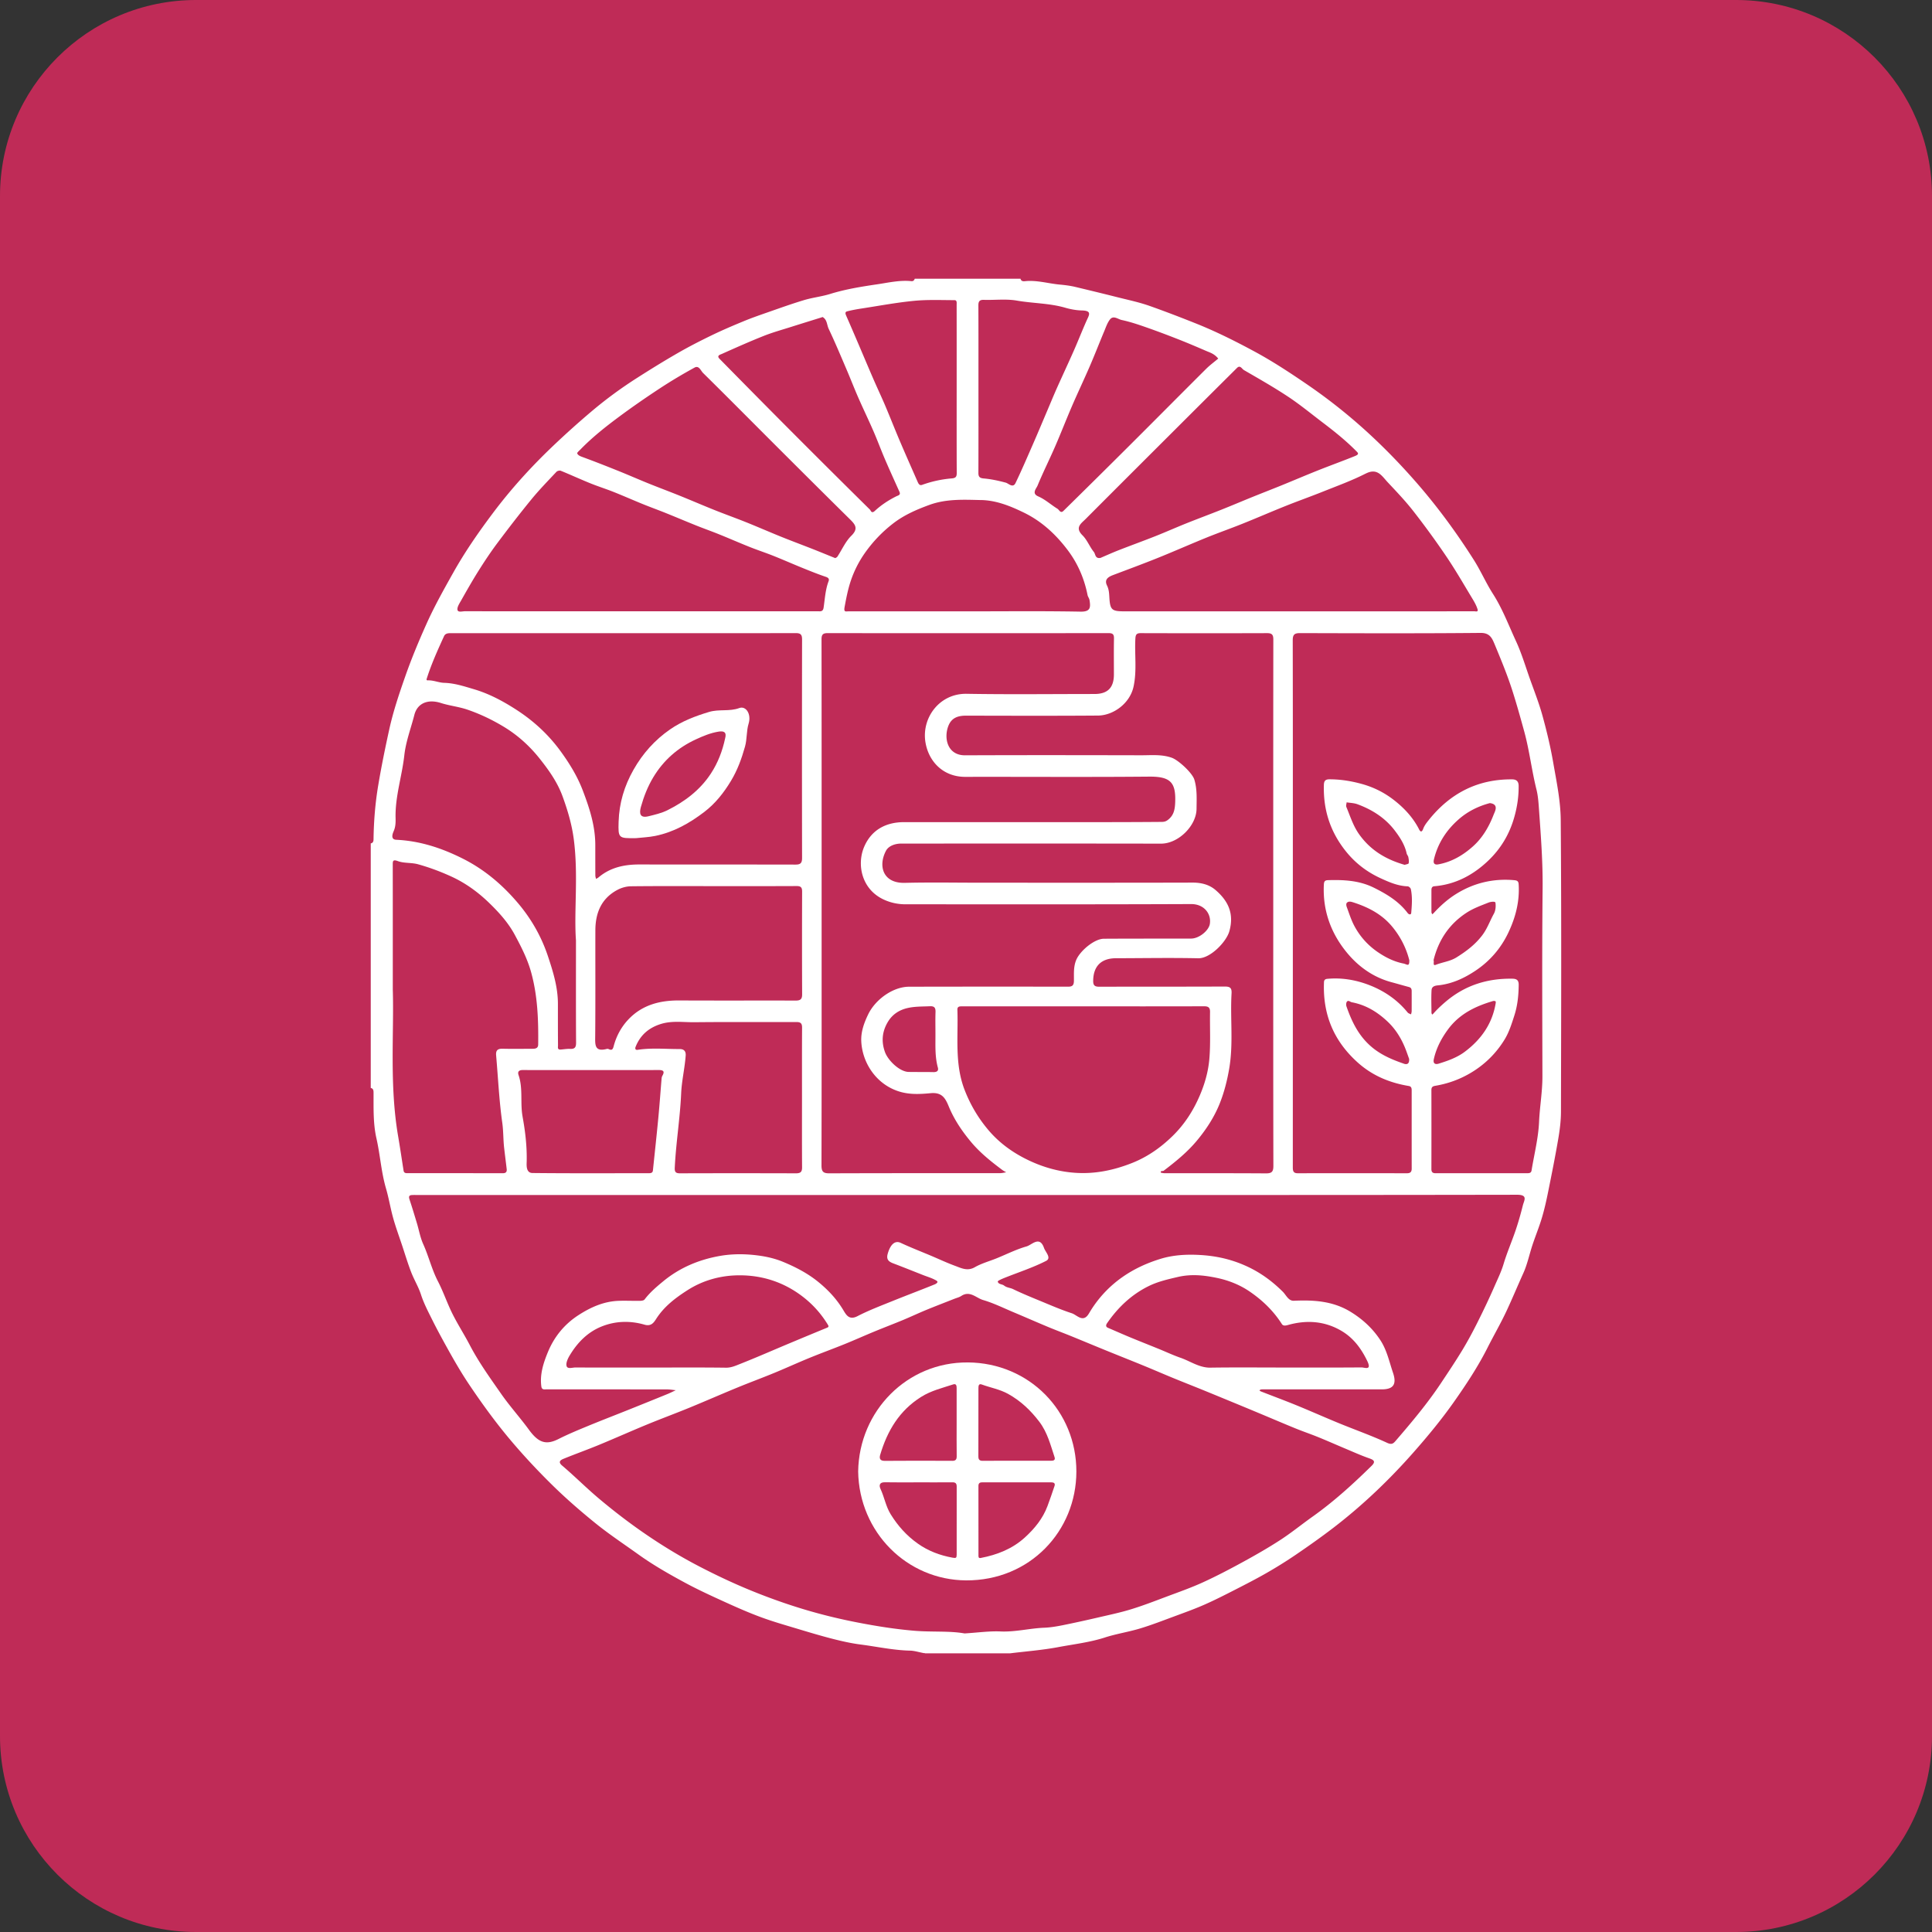 <?xml version="1.0" encoding="UTF-8"?>
<svg data-bbox="0 0 1080 1080" viewBox="0 0 1080 1080" xmlns="http://www.w3.org/2000/svg" data-type="color">
    <rect x="0" y="0" width="1080" height="1080" fill="#333333" stroke="none"/>
    <g>
        <path fill="#bf2b57" d="M1080 109.57v860.86c0 60.514-49.056 109.57-109.57 109.57H109.57C49.056 1080 0 1030.944 0 970.43V109.57C0 49.056 49.056 0 109.57 0h860.86C1030.944 0 1080 49.056 1080 109.57z" data-color="1"/>
        <path d="M617.68 915.35c6.41-2.05 13.14-3.07 19.58-5.01 6.46-1.95 12.77-4.41 19.1-6.75 5.61-2.07 11.25-4.09 16.72-6.49 5.8-2.54 11.46-5.43 17.1-8.31 6.05-3.09 12.1-6.19 17.99-9.57a252.39 252.39 0 0 0 16.48-10.31c7.1-4.85 14.13-9.81 20.95-15.05 16.16-12.43 30.88-26.48 44.35-41.74 8.07-9.14 15.89-18.6 22.9-28.57 6.78-9.65 13.33-19.54 18.68-30.15 3.45-6.85 7.31-13.47 10.58-20.46 3.28-7.02 6.25-14.18 9.44-21.23 2.27-5.01 3.37-10.54 5.12-15.8 1.69-5.09 3.74-10.06 5.27-15.19 1.42-4.75 2.5-9.62 3.48-14.48 1.99-9.85 3.97-19.72 5.66-29.63.85-5 1.5-10.1 1.51-15.16.11-54.33.3-108.66-.13-162.99-.08-10.8-2.37-21.63-4.23-32.34-1.53-8.81-3.63-17.55-6.01-26.17-1.92-6.96-4.6-13.72-7.02-20.54-2.5-7.05-4.64-14.28-7.77-21.04-4.1-8.86-7.52-18.05-12.84-26.36-3.9-6.09-6.8-12.83-10.67-18.94-9.62-15.17-20.19-29.61-32.04-43.21-9.29-10.66-19.13-20.75-29.57-30.13a306.058 306.058 0 0 0-31.68-24.87c-9.59-6.55-19.29-12.94-29.46-18.42-10.6-5.72-21.4-11.13-32.67-15.63-8.57-3.42-17.18-6.73-25.86-9.8-5.93-2.09-12.15-3.38-18.27-4.93-7.71-1.95-15.45-3.81-23.18-5.67-2.89-.69-5.93-1.07-8.79-1.33-6.51-.6-12.91-2.61-19.54-1.88-1.08.12-2.07-.1-2.39-1.39h-59.13c-.27.92-.92 1.46-1.84 1.36-6.43-.67-12.71.8-18.95 1.73-8.87 1.31-17.77 2.72-26.42 5.4-4.76 1.48-9.81 2.01-14.59 3.44-6.93 2.08-13.75 4.54-20.58 6.92-4.47 1.56-8.95 3.12-13.32 4.93-5.94 2.45-11.86 4.97-17.64 7.77-6.41 3.1-12.77 6.35-18.94 9.9-7.75 4.45-15.36 9.16-22.9 13.97-8.96 5.71-17.53 12-25.63 18.86a492.631 492.631 0 0 0-21.78 19.58c-12.06 11.51-23.25 23.86-33.25 37.2-8.01 10.67-15.62 21.64-22.17 33.33-5.24 9.34-10.47 18.65-14.87 28.45-4.33 9.65-8.39 19.38-11.89 29.37-3.42 9.76-6.72 19.51-8.95 29.63-2.28 10.38-4.41 20.75-6.17 31.25-1.7 10.11-2.5 20.11-2.64 30.27-.02 1.09-.26 2.06-1.56 2.3v136.7c1.5.33 1.56 1.52 1.57 2.7.03 8.54-.28 17.17 1.62 25.52 2.1 9.26 2.65 18.77 5.34 27.97 1.46 4.98 2.35 10.27 3.69 15.36 1.5 5.68 3.57 11.2 5.42 16.79 1.62 4.9 3.11 9.86 4.97 14.67 1.64 4.24 4.08 8.2 5.47 12.5 1.59 4.92 3.97 9.42 6.23 13.98 2.68 5.4 5.57 10.69 8.49 15.96 3.92 7.07 7.96 14.05 12.47 20.74 7.19 10.67 14.74 21.06 23.08 30.93 7.02 8.31 14.42 16.24 22.11 23.86 7.91 7.85 16.35 15.22 25.01 22.23 7.75 6.28 16.11 11.81 24.23 17.63 8.3 5.95 17.18 10.99 26.15 15.83 7.33 3.95 14.93 7.42 22.51 10.87 6.56 2.98 13.17 5.89 19.93 8.37 6.63 2.44 13.45 4.38 20.22 6.42 6.56 1.98 13.14 3.95 19.78 5.65 5.12 1.3 10.3 2.48 15.53 3.15 9.23 1.19 18.34 3.22 27.75 3.42 2.39.05 5.09.94 7.71 1.39h.43c.05 0 .1.07.16.1h47.61c8.92-1.1 17.91-1.78 26.72-3.43 8.76-1.65 17.65-2.66 26.23-5.41Zm217.56-555.84c3.62 8.74 7.28 17.5 10.16 26.49 2.41 7.53 4.54 15.19 6.64 22.84 2.94 10.72 4.17 21.74 6.85 32.49.99 3.95 1.2 8.2 1.49 12.22 1.03 14.35 2.1 28.7 1.95 43.15-.37 35-.17 70.01-.11 105.02.02 8.55-1.5 16.96-1.88 25.49-.41 9.08-2.72 18.06-4.19 27.09-.22 1.36-1.2 1.53-2.27 1.53-17.15 0-34.3 0-51.45.01-1.62 0-2.27-.7-2.27-2.33.03-14.72.03-29.44 0-44.16 0-1.61.63-2.12 2.22-2.39 8.31-1.4 15.96-4.46 22.94-9.24 6.43-4.41 11.68-9.98 15.71-16.55 2.52-4.1 3.98-8.77 5.48-13.43 1.83-5.68 2.38-11.31 2.45-17.14.03-2.59-1.03-3.46-3.55-3.5-13.99-.22-26.45 3.68-37.26 12.85-2.48 2.11-4.8 4.27-6.93 6.7-.18.2-.44.34-.66.51-.13-.34-.36-.67-.36-1.01-.02-4.22-.2-8.46.05-12.67.16-2.64 2.99-2.56 4.59-2.77 7.33-.95 13.78-3.99 19.78-7.96 8.09-5.35 14.32-12.52 18.5-21.29 4.09-8.58 6.44-17.59 5.81-27.23-.11-1.7-.96-2.07-2.45-2.2-11.74-1.06-22.67 1.55-32.59 7.76-4.62 2.89-8.75 6.58-12.47 10.64-.23.25-.53.44-.8.66-.15-.39-.43-.77-.43-1.16-.03-4.16-.02-8.32-.01-12.48 0-1.09.42-1.94 1.59-2.03 11.83-.97 21.73-6.28 30.11-14.25 7.01-6.67 11.89-14.73 14.6-24.32 1.66-5.86 2.51-11.58 2.45-17.56-.02-2.46-1.18-3.6-3.64-3.62-19.26-.16-34.6 7.76-46.53 22.64-1.21 1.51-2.49 3.12-3.14 4.89-1.2 3.3-2.29.51-2.62-.12-3.43-6.48-8.35-11.67-14.08-16.07-5.28-4.06-11.14-6.97-17.65-8.77-5.98-1.65-11.94-2.61-18.12-2.6-2.21 0-3.02.85-3.09 3.07-.41 13.51 3.27 25.54 11.65 36.37 5.47 7.06 12.05 12.18 20.06 15.87 4.88 2.25 9.7 4.33 15.17 4.52.61.02 1.59.92 1.73 1.55.93 4.41.6 8.89.21 13.33-.1 1.17-1.32.94-2.01.03-4.93-6.53-11.65-10.57-18.86-14.15-8.16-4.05-16.75-4.47-25.55-4.22-1.86.05-2.31.67-2.41 2.46-.72 14.03 3.67 26.55 12.25 37.29 6.57 8.24 15.03 14.46 25.53 17.29 3.28.88 6.53 1.84 9.81 2.71 1.27.34 1.5 1.23 1.5 2.33 0 3.71.02 7.42-.01 11.14 0 .61-.22 1.21-.33 1.82-.65-.34-1.49-.53-1.91-1.06-5.85-7.21-13.34-12.25-21.87-15.48-7.36-2.79-15.14-4.08-23.12-3.33-1.14.11-1.73.67-1.78 1.83-.75 17.88 5.34 32.76 18.75 44.84 8.28 7.46 17.91 11.43 28.67 13.23 1.42.24 1.6 1.27 1.6 2.44 0 14.59-.01 29.18.01 43.78 0 1.79-.78 2.55-2.54 2.55-20.41-.01-40.83-.02-61.24 0-2.51 0-2.68-1.49-2.68-3.42.02-49.22.02-98.43.02-147.65 0-48.96.03-97.92-.06-146.88 0-3.18 1.01-4 4.07-3.99 33.66.09 67.32.21 100.98-.11 4.8-.05 6.24 2.62 7.53 5.71ZM801.49 592.2c1.33-6.14 4.16-11.58 7.91-16.7 6.35-8.66 15.28-12.99 25.18-15.9.45-.13 1.11-.09 1.44.17.22.17.11.88.03 1.32-1.96 11.41-8.22 20.12-17.29 26.9-4.33 3.23-9.47 5.04-14.6 6.62-1.72.53-3.16 0-2.67-2.42Zm-.13-55.44c2.75-11.17 8.66-20.13 18.41-26.51 3.85-2.52 8.11-4.02 12.31-5.7 1.31-.52 3.76-.76 3.88.05.3 1.99.09 4.44-.87 6.17-2.23 4.01-3.68 8.37-6.56 12.13-3.97 5.2-8.91 8.9-14.34 12.29-3.59 2.24-7.73 2.63-11.52 4.13-1.97.78-.85-1.57-1.3-2.55Zm.22-56.35c2.15-8.96 6.91-16.32 13.81-22.38 5.08-4.46 10.94-7.35 17.45-9.09 5.27.65 2.77 4.75 2.15 6.37-2.57 6.69-6.18 12.98-11.6 17.82-5.55 4.96-11.9 8.71-19.4 10.06-2.35.42-2.88-.86-2.41-2.79Zm-14.13 2.17c-.11.45-1.48.6-2.23.87-10.46-2.99-19.07-8.12-25.43-17.04-3.38-4.74-4.99-10.12-7.17-15.31-.3-.72.08-1.72.15-2.59 2.02.34 4.15.36 6.04 1.06 8.23 3.03 15.5 7.64 20.86 14.68 2.92 3.83 5.6 7.95 6.66 12.83.16.71.79 1.32.93 2.03.22 1.14.45 2.39.19 3.47Zm-2.96 56.03c-5.31-1.07-9.92-3.4-14.29-6.38-5.65-3.86-10.11-8.88-13.26-14.91-1.71-3.29-2.83-6.89-4.13-10.39-.24-.65-.36-1.69 0-2.14.87-1.12 2.34-.77 3.4-.44 8.34 2.64 15.99 6.51 21.75 13.32 4.82 5.7 8.12 12.22 9.85 19.1.1 3.95-1.34 2.23-3.31 1.83Zm.16 55.96c-6.25-2.16-12.27-4.68-17.53-9.01-7.45-6.13-11.41-14.25-14.45-23.01-.27-.79-.19-2.1.3-2.66.81-.94 1.79.21 2.71.39 7.92 1.48 14.44 5.51 20.16 10.96 3.96 3.78 6.91 8.33 9.1 13.34 1.15 2.62 2.03 5.36 2.77 7.33.22 3.4-1.77 3.13-3.08 2.67Zm-21.2-329.83c6.55-3.35 9.03 1.39 12.27 4.83 4.95 5.27 9.96 10.53 14.4 16.22 6.45 8.27 12.64 16.77 18.51 25.46 5.16 7.64 9.75 15.65 14.53 23.55 1.12 1.85 2.21 3.8 2.82 5.85.49 1.64-1.24 1.05-1.97 1.05-19.07.05-38.13.04-57.2.04H628.6c-7.22 0-8.07-.8-8.48-8.1-.12-2.16-.26-4.23-1.28-6.3-1.64-3.31.55-4.81 3.35-5.87 8.28-3.13 16.59-6.2 24.81-9.5 9.13-3.67 18.14-7.66 27.26-11.37 6.73-2.73 13.59-5.14 20.33-7.84 8.04-3.22 15.98-6.68 24.03-9.9 6.94-2.78 14-5.27 20.93-8.05 8.03-3.22 16.23-6.17 23.91-10.1ZM459.29 504.77c0-49.15.02-98.3-.05-147.46 0-2.65.87-3.39 3.43-3.39 52.35.06 104.69.05 157.04 0 2.22 0 3.05.62 3.01 2.93-.13 6.72-.04 13.44-.04 20.16 0 7.44-3.49 10.94-10.89 10.94-23.81 0-47.62.3-71.42-.11-15.28-.27-25.31 13.55-23.03 27.15 1.81 10.79 9.94 19.31 22.27 19.28 34.24-.07 68.48.18 102.71-.13 12.13-.11 15.08 3.33 14.61 14.53-.17 4.11-.88 7.39-4.36 9.87-1.07.76-2.1.9-3.2.91-9.66.08-19.32.12-28.99.13-38.33.01-76.66 0-115 0-10.2 0-18.19 4.36-22.23 13.61-4.34 9.93-1.6 23.87 10.78 29.63 3.94 1.84 8.03 2.69 12.36 2.69 53.18 0 106.36.1 159.54-.13 7.37-.03 11.4 5.55 10.47 11.15-.61 3.69-5.99 8.13-10.45 8.14-16.25.03-32.51 0-48.76.09-5.4.03-13.32 6.82-15.43 11.76-1.68 3.96-1.27 7.85-1.33 11.8-.04 2.38-.78 3.24-3.24 3.24-29.63-.05-59.26-.04-88.89.02-9.09.02-18.88 7.19-22.87 15.44-2.37 4.9-4.13 9.87-3.87 15.13.59 12.1 8.43 24.11 21.32 28.05 5.86 1.79 11.73 1.43 17.43.9 6.29-.59 8.2 2.65 10.15 7.4 2.98 7.25 7.32 13.7 12.38 19.77 5.1 6.12 11.19 10.97 17.47 15.68.7.53 1.5.92 2.25 1.38-1.15.16-2.3.47-3.45.47-31.8.03-63.61-.03-95.41.1-3.5.01-4.38-1.03-4.38-4.46.11-48.9.07-97.79.07-146.69Zm63.63 72.88c.04 6.4-.38 12.83 1.35 19.13.52 1.88-.62 2.58-2.5 2.54-4.6-.1-9.21-.02-13.81-.1-5.04-.08-11.55-6.38-13.26-11.12-2.26-6.26-1.44-11.94 1.84-17.2 2.35-3.76 5.96-6.25 10.59-7.35 4.24-1 8.45-.85 12.69-1.05 2.53-.12 3.22.89 3.14 3.25-.14 3.96-.04 7.93-.04 11.89Zm29.67 54.15c-5.69-6.7-10.11-14.13-13.36-22.51-5.7-14.71-3.51-29.84-4.04-44.85-.07-2.02 1.48-1.88 2.85-1.88h67.55c22.52 0 45.03.03 67.55-.04 2.39 0 3.32.76 3.28 3.21-.16 8.83.37 17.7-.41 26.47-.61 6.8-2.46 13.45-5.22 19.94-3.7 8.72-8.69 16.45-15.36 22.94-6.53 6.36-13.93 11.61-22.62 15.05-10.11 4-20.46 6.17-31.27 5.51-9.24-.56-18.07-3-26.47-6.99-8.64-4.1-16.31-9.58-22.48-16.84Zm97.98 22.59c6.63-5.04 13.06-10.25 18.45-16.71 5.36-6.41 9.88-13.4 12.9-21.04 2.41-6.09 4.06-12.56 5.2-19.18 2.43-14.06.51-28.14 1.33-42.17.18-3.12-.92-3.82-3.89-3.81-23.36.11-46.71.03-70.07.11-2.47 0-3.41-.71-3.39-3.26.05-8.17 4.45-12.65 12.69-12.67 15.36-.03 30.72-.31 46.07.02 6.68.14 15.67-9.15 17.35-15.09 2.8-9.92-.68-17.02-7.72-23.07-3.54-3.04-7.96-4.15-12.82-4.14-39.23.11-78.45.06-117.68.06-14.4 0-28.8-.27-43.19.08-12.33.3-14.98-9.5-10.54-17.91 1.46-2.76 5.06-4.05 8.59-4.05 48.38 0 96.75-.05 145.13.04 9.86.02 19.84-10.12 19.9-19.47.04-5.46.4-10.93-1.23-16.32-1.12-3.71-8.88-10.92-12.66-12.24-5.64-1.98-11.33-1.36-17.01-1.37-32.83-.07-65.66-.12-98.48.02-9.8.04-11.99-9.41-9.42-16.27 1.77-4.74 5.43-5.91 10.03-5.9 24.57.05 49.15.14 73.72-.05 8.39-.07 17.78-6.66 19.84-16.2 1.94-8.99.51-17.93 1.02-26.87.13-2.2.68-3.01 2.99-3 23.55.07 47.1.08 70.65 0 2.75-.01 3.47.94 3.47 3.57-.06 49.15-.05 98.3-.04 147.45 0 48.96-.03 97.92.07 146.87 0 3.26-1.02 4.12-4.17 4.1-18.81-.13-37.63-.06-56.44-.08-.83 0-2.34-.24-2.36-.47-.09-1.13 1.15-.54 1.71-.96Zm44.73-447.55c8.34 4.83 16.74 9.6 24.77 14.92 6.67 4.42 12.87 9.54 19.25 14.38 6.72 5.1 13.29 10.36 19.2 16.4.98 1 .91 1.59-1.17 2.43-6.84 2.76-13.77 5.26-20.62 7.99-6.83 2.72-13.58 5.61-20.39 8.38-5.28 2.15-10.6 4.2-15.89 6.34-5.84 2.36-11.63 4.83-17.48 7.16-6.54 2.61-13.15 5.05-19.69 7.67-5.84 2.34-11.59 4.9-17.44 7.22-6.75 2.67-13.58 5.14-20.34 7.78-3.62 1.42-7.17 3.02-10.34 4.37-3.06.52-2.73-2.14-3.67-3.3-2.36-2.92-3.74-6.72-6.36-9.32-4.45-4.41-.74-6.63 1.81-9.2 15.77-15.82 31.58-31.59 47.39-47.37 12.37-12.35 24.75-24.69 37.15-37.01 1.81-1.8 2.77.55 3.82 1.15Zm-78.17-21.32c.99-2.36 1.79-4.91 3.31-6.89 1.94-2.53 4.49-.2 6.59.25 4.49.96 8.89 2.41 13.23 3.93 6.18 2.15 12.3 4.46 18.39 6.85 5.28 2.07 10.51 4.31 15.72 6.56 2.09.9 4.39 1.5 6.63 4.23-2.25 1.9-4.66 3.66-6.76 5.74-14.33 14.27-28.56 28.63-42.89 42.91a7057.023 7057.023 0 0 1-36.9 36.51c-1.61 1.59-2.36-.62-3.34-1.22-3.63-2.22-6.77-5.18-10.75-6.91-3.81-1.66-1.07-4.31-.36-6.04 3.06-7.39 6.65-14.56 9.84-21.9 3.26-7.5 6.21-15.13 9.45-22.64 3.19-7.39 6.65-14.66 9.85-22.05 2.77-6.4 5.29-12.9 7.98-19.34Zm-67.08-17.9c6.14.19 12.41-.62 18.39.42 8.99 1.56 18.2 1.42 27.06 3.99 2.96.86 6.28 1.46 9.27 1.52 5.79.12 4.05 2.54 2.67 5.62-2.49 5.58-4.71 11.29-7.18 16.88-3.07 6.96-6.3 13.84-9.4 20.78-1.85 4.15-3.57 8.35-5.35 12.53-2.63 6.18-5.22 12.38-7.91 18.54-3.24 7.4-6.42 14.84-9.92 22.12-1.44 3.01-3.93.21-5.42-.2-4.1-1.11-8.21-2-12.4-2.36-2.26-.2-2.94-.97-2.93-3.14.06-15.61.03-31.22.03-46.82s.03-31.22-.04-46.82c-.01-2.35.78-3.13 3.13-3.06Zm-1.62 111.9c8.53.19 16.26 3.31 23.84 6.99 9.97 4.83 17.81 12.09 24.44 20.82 5.74 7.55 9.39 16.02 11.24 25.3.19.97.96 1.85 1.1 2.82.58 3.79.8 6.56-4.96 6.46-21.3-.39-42.62-.16-63.93-.16h-65.85c-1.6 0-2.73.59-2.17-2.47.95-5.14 1.94-10.26 3.64-15.15a60.563 60.563 0 0 1 7.56-14.81c4.5-6.43 9.88-12.07 16.09-16.83 6.01-4.61 12.84-7.59 19.99-10.21 9.55-3.5 19.25-2.96 29-2.74Zm-74.89-105.47c2.73-.71 5.53-1.2 8.32-1.63 9.69-1.49 19.36-3.31 29.11-4.25 7.48-.73 15.07-.4 22.61-.38 1.48 0 1.19 1.59 1.19 2.63.02 15.74.01 31.48.01 47.22 0 15.61-.03 31.23.04 46.84.01 2.17-.74 2.79-2.86 2.96-5.65.47-11.16 1.68-16.52 3.61-1.53.55-2.1-.85-2.6-1.99-3.32-7.58-6.69-15.15-9.93-22.77-2.76-6.49-5.33-13.06-8.08-19.55-2.09-4.91-4.38-9.74-6.51-14.64-2.83-6.52-5.58-13.07-8.37-19.6-2.28-5.32-4.55-10.64-6.88-15.93-.45-1.03-.88-2.17.46-2.52Zm-69.9 23.74c7.73-3.45 15.47-6.91 23.34-10.03 5.04-2 10.3-3.44 15.48-5.09 5.58-1.77 11.18-3.49 16.77-5.24.18-.06.35-.13.58-.22 2.61 1.43 2.38 4.41 3.43 6.62 3.53 7.44 6.71 15.05 9.95 22.62 2.25 5.25 4.31 10.59 6.6 15.83 2.75 6.27 5.74 12.44 8.47 18.73 2.24 5.15 4.18 10.43 6.39 15.6 2.64 6.15 5.43 12.25 8.17 18.35.82 1.81-.96 2.06-1.72 2.45-4.41 2.19-8.51 4.89-12.08 8.2-1.87 1.73-2.27-.28-2.7-.71a7800.251 7800.251 0 0 1-44.67-44.45c-13.2-13.25-26.34-26.56-39.45-39.9-1.81-1.84.58-2.36 1.45-2.75Zm-78.91 53.19c6.59-6.72 13.96-12.55 21.49-18.13 7.43-5.51 15.05-10.77 22.78-15.84 6.26-4.11 12.72-7.94 19.29-11.54 2.44-1.34 3.47 1.79 4.73 3.03 14.09 13.89 28 27.96 42.01 41.94 13.28 13.26 26.58 26.51 39.94 39.69 3.04 2.99 5.1 5.27.91 9.38-3.26 3.2-5.19 7.74-7.77 11.65-.3.45-.96.67-1.2.84-4.36-1.76-8.37-3.42-12.41-5.01-5.95-2.34-11.94-4.57-17.87-6.96-6.53-2.64-12.99-5.47-19.52-8.09-5.89-2.36-11.87-4.49-17.76-6.85-6.5-2.6-12.92-5.38-19.4-7.99-5.82-2.35-11.71-4.54-17.53-6.89-5.61-2.27-11.15-4.71-16.77-6.97-6.57-2.64-13.17-5.24-19.82-7.68-1.31-.48-2.68-.95-3.16-2.09-.19-.46 1.28-1.68 2.07-2.48Zm-67.23 85.17c3.19-5.64 6.38-11.3 9.83-16.79 3.32-5.28 6.77-10.51 10.5-15.51 6.26-8.37 12.65-16.66 19.27-24.75 4.37-5.34 9.22-10.3 13.95-15.35.49-.52 1.78-.85 2.42-.59 5.53 2.25 10.95 4.75 16.48 6.99 4.29 1.74 8.73 3.13 13.03 4.84 5.53 2.2 10.98 4.62 16.5 6.86 4.24 1.72 8.55 3.27 12.79 4.98 5.69 2.29 11.33 4.69 17.02 6.97 4.25 1.7 8.57 3.22 12.81 4.94 5.72 2.31 11.37 4.79 17.1 7.07 4.31 1.72 8.73 3.16 13.05 4.88 5.55 2.21 11.02 4.63 16.55 6.87 4.25 1.72 8.5 3.44 12.85 4.9 1.48.5 2 1.21 1.53 2.45-1.8 4.77-2.05 9.82-2.78 14.77-.36 2.42-1.88 2.03-3.34 2.03-33.15.02-66.29.01-99.43.01-32.57 0-65.14.01-97.71-.03-1.46 0-3.81.78-4.17-.71-.34-1.4.89-3.33 1.75-4.85Zm-18.84 42.86c2.57-8.04 6.05-15.7 9.54-23.35.75-1.64 2.3-1.72 3.92-1.72 32.12.03 64.24.02 96.35.02s64.24.03 96.35-.05c2.66 0 3.54.79 3.54 3.5-.07 40.76-.07 81.52 0 122.28 0 2.81-.96 3.63-3.68 3.62-29.05-.07-58.09 0-87.14-.07-8.49-.02-16.37 1.62-23.03 7.28-.39.33-.89.53-1.33.79-.13-.61-.37-1.22-.38-1.83-.03-5.69-.03-11.39-.03-17.08 0-10.68-3.2-20.55-6.96-30.43-3.06-8.05-7.46-15.19-12.44-22.03-6.76-9.29-15.08-16.96-24.78-23.22-7.43-4.8-15.18-8.94-23.61-11.43-5.41-1.6-10.83-3.42-16.68-3.58-3-.08-5.98-1.51-9.15-1.39-.93.04-.74-.56-.5-1.32Zm141.38 207.41c-7.84.04-15.71-.77-23.53.43-1.54.24-1.53-.88-1.21-1.66 2.59-6.47 7.2-10.57 13.94-12.72 6.32-2.02 12.67-.98 18.98-1.04 19-.2 38.01-.04 57.01-.11 2.34 0 3.14.77 3.13 3.11-.08 13.05-.04 26.11-.04 39.17 0 12.99-.05 25.98.04 38.97.02 2.55-.9 3.32-3.37 3.32-21.63-.06-43.26-.07-64.89 0-2.44 0-3.02-.82-2.91-3.14.67-13.9 2.97-27.65 3.58-41.58.31-7.02 2.02-14.03 2.53-21.13.19-2.65-1.25-3.62-3.28-3.61Zm-87.91 37.82c-1.43-7.77.34-15.7-2.25-23.24-.69-2.02.27-2.86 2.44-2.85 12.73.07 25.47.03 38.2.03 12.54 0 25.08.03 37.62-.03 2.62-.01 3.58.68 2.13 3.22-.25.43-.39.96-.43 1.46-.61 7.27-1.12 14.54-1.81 21.8-.94 9.9-2.02 19.78-3.05 29.67-.14 1.36-1.16 1.53-2.25 1.53-21.69 0-43.39.12-65.07-.11-3.75-.04-3.28-4.55-3.24-6.43.2-8.47-.81-16.93-2.3-25.05Zm152.72-64.92c-21.75-.05-43.5.05-65.25-.06-10.81-.05-20.6 2.51-28.25 10.53-4.05 4.24-6.83 9.4-8.32 15.1-.49 1.89-1.11 2.37-2.81 1.55-.27-.13-.66-.18-.94-.11-7.1 1.91-6.6-2.52-6.56-7.35.17-19.64.04-39.28.09-58.92.02-9.79 3.38-17.91 12.44-22.67 2.22-1.17 4.92-1.92 7.42-1.95 15.35-.18 30.71-.09 46.06-.09 15.55 0 31.09.03 46.64-.04 2.26-.01 3.02.78 3.01 3.02-.06 19.19-.07 38.39.01 57.58.01 2.68-1.04 3.41-3.52 3.41ZM220 464.77c1.15-2.49 1.19-4.96 1.13-7.48-.3-11.97 3.59-23.35 4.89-35.11.84-7.63 3.69-15.04 5.61-22.55 1.61-6.32 7.28-9.05 14.83-6.65 4.92 1.57 10.03 2.06 14.97 3.76 7.16 2.47 13.83 5.68 20.26 9.57 7.76 4.7 14.42 10.75 20 17.78 5.12 6.44 9.93 13.21 12.8 21.1 2.85 7.84 5.19 15.66 6.28 24.1 2.6 20.15.02 40.31 1.2 56.42 0 21.73-.05 39.46.06 57.19.02 2.64-.81 3.57-3.39 3.44-1.76-.09-3.55.27-5.32.37-1.84.11-1.38-1.38-1.39-2.31-.06-7.74-.05-15.49-.05-23.23 0-9.31-2.7-18.01-5.61-26.74-3.67-10.98-9.31-20.83-16.71-29.57-8.66-10.22-18.71-18.78-30.87-24.89-11.8-5.92-23.96-9.92-37.22-10.53-3.19-.15-2.05-3.36-1.45-4.67Zm5.6 189.63c-1-6.42-1.95-12.86-3.05-19.27-4.93-28.82-2.22-57.89-2.98-81.98 0-26.44.01-48.01-.02-69.58 0-2.16-.05-3.28 2.9-2.19 3.56 1.3 7.53.71 11.37 1.79 6.37 1.79 12.45 4.06 18.44 6.8 7.91 3.61 14.89 8.69 21.01 14.6 5.54 5.35 10.83 11.15 14.57 18.14 3.6 6.72 7.02 13.38 9.08 20.85 3.66 13.28 4.09 26.75 3.93 40.34-.02 2.01-1.42 2.37-3.03 2.37-5.63.02-11.27.11-16.89-.02-2.78-.07-3.83.95-3.59 3.72 1.1 12.55 1.67 25.18 3.43 37.63.67 4.77.51 9.48 1.06 14.18.45 3.91.95 7.81 1.41 11.71.19 1.6-.46 2.36-2.15 2.35-17.79-.03-35.58-.02-53.37-.02-1.03 0-1.92-.15-2.12-1.43Zm70.06 144.8c-4.98-6.81-10.68-13.09-15.5-20.01-6.16-8.84-12.49-17.6-17.51-27.21-3.1-5.94-6.75-11.59-9.74-17.58-2.95-5.91-5.05-12.25-8.09-18.11-3.47-6.69-5.17-14.02-8.25-20.85-1.66-3.68-2.35-7.8-3.53-11.7-1.33-4.41-2.66-8.83-4.11-13.2-.49-1.49-.42-2.4 1.34-2.5 1.02-.06 2.05-.03 3.07-.03H540.7c102.45 0 204.91.05 307.36-.13 6.24-.01 3.92 3.16 3.24 5.87-1.18 4.71-2.5 9.39-4.05 13.98-2.14 6.32-4.83 12.46-6.74 18.84-1.3 4.35-3.28 8.36-5.07 12.46-2.98 6.81-6.18 13.53-9.51 20.18-2.65 5.29-5.46 10.52-8.52 15.58-3.81 6.27-7.9 12.38-11.97 18.49-7.55 11.35-16.31 21.76-25.19 32.07-1.19 1.38-2.11 2.46-4.8 1.22-8.77-4.06-17.92-7.28-26.87-10.95-7.94-3.26-15.79-6.76-23.74-10.01-6.63-2.71-13.34-5.2-20.01-7.8-.31-.12-.55-.38-.83-.58.3-.18.58-.47.9-.51.69-.09 1.4-.06 2.11-.06h65.46c6.52 0 8.39-2.92 6.22-9.3-2.09-6.16-3.41-12.62-7.05-18.18-4.34-6.62-9.99-11.8-16.76-15.93-9.82-5.98-20.52-6.63-31.59-6.12-3.06.14-4.31-3.18-6.2-5.05-6.03-5.99-12.67-10.84-20.52-14.39-8.37-3.79-16.86-5.67-26-6.16-7.43-.4-14.77.02-21.68 2.13-15.69 4.77-28.89 13.46-38.17 27.37-.71 1.07-1.38 2.17-2.04 3.27-3.25 5.42-6.59.77-9.57-.19-6.11-1.99-12.03-4.59-17.99-7.04-4.98-2.05-9.97-4.1-14.82-6.45-1.63-.79-3.48-.76-5.05-2.01-1.02-.81-3.2-.6-3.49-2.22-.08-.44 2.3-1.46 3.64-2 7.8-3.13 15.86-5.72 23.32-9.51 3.24-1.64-.28-4.91-1.11-7.27-2.45-7.01-6.76-1.7-9.77-.85-5.74 1.63-11.15 4.38-16.72 6.64-4.07 1.65-8.4 2.81-12.17 4.97-4.18 2.39-7.62.5-11.19-.81-4.54-1.67-8.93-3.74-13.38-5.62-5.64-2.38-11.36-4.59-16.9-7.18-3.12-1.46-5.74.77-7.25 6.13-.87 3.09.48 4.35 3.04 5.32 5.57 2.11 11.1 4.33 16.65 6.52 2.56 1.01 5.28 1.76 7.59 3.17 1.48.9-.54 1.88-1.02 2.08-7.81 3.17-15.71 6.13-23.53 9.29-6.6 2.67-13.3 5.2-19.6 8.46-4.69 2.43-6.33-.68-8.01-3.48-3.62-6.02-8.25-10.99-13.67-15.44-6.03-4.96-12.83-8.48-19.92-11.42-3.9-1.62-8.13-2.69-12.32-3.33-7.73-1.17-15.65-1.32-23.3.06-11.54 2.08-22.19 6.53-31.42 14.15-3.79 3.12-7.44 6.23-10.41 10.15-.44.59-1.72.74-2.61.75-3.97.06-7.94-.14-11.9 0-8.35.31-15.67 3.61-22.57 8.09-7.84 5.09-13.52 12.18-16.98 20.63-2.45 5.97-4.57 12.37-3.63 19.16.29 2.08 1.88 1.59 3.12 1.59 22.33.03 44.67.01 67 .04 1.67 0 3.35.3 5.02.46-1.56.72-3.1 1.51-4.7 2.16-7.09 2.89-14.19 5.76-21.3 8.61-7.83 3.14-15.7 6.16-23.49 9.38-5.4 2.23-10.82 4.48-16.03 7.11-6.98 3.53-11.2 2.17-16.57-5.18Zm381.09-34.66c-6.35.09-11.26-3.6-16.83-5.53-4.1-1.42-8.06-3.29-12.09-4.93-5.38-2.19-10.79-4.32-16.16-6.54-4.12-1.71-8.2-3.53-12.31-5.28-1.42-.6-1.11-1.68-.54-2.52 6.12-8.91 13.8-16.19 23.54-20.92 5.05-2.45 10.57-3.71 16.12-5 7.45-1.73 14.57-.96 21.65.51 6.57 1.37 12.89 3.83 18.56 7.73 7.14 4.9 13.21 10.77 17.88 18.1.79 1.24 2.39.81 3.57.48 10.43-2.91 20.56-2.13 29.86 3.4 6.47 3.85 10.86 9.66 14.24 16.64 2.76 5.68-1.31 3.71-3.24 3.72-14.27.12-28.53.06-42.8.06-13.82 0-27.64-.14-41.46.06Zm-214.49-22.31c-7.16 2.94-14.31 5.92-21.46 8.91-9.06 3.8-18.05 7.75-27.19 11.36-2.45.97-4.9 2.09-7.81 2.05-14.2-.18-28.4-.08-42.6-.08-13.82 0-27.64.04-41.45-.04-1.75-.01-4.51 1.04-5.03-.82-.47-1.7.69-4.17 1.75-5.93 4.32-7.19 10.05-13.07 17.96-16.21 7.77-3.09 15.93-3.26 23.89-.96 3.75 1.08 5.2-1.25 6.53-3.31 4.44-6.89 10.66-11.62 17.44-15.96 8.75-5.6 18.54-8.23 28.54-8.33 13.15-.13 25.42 3.79 36.1 12.08 5.58 4.33 10.1 9.42 13.76 15.39.56.91.74 1.38-.42 1.85Zm97.03 169.76c-6.2-.28-12.45.64-20.09 1.11-8.35-1.51-18.24-.68-28-1.49-10.58-.88-21.13-2.56-31.57-4.58-10.1-1.95-20.15-4.38-30.01-7.34-10.1-3.03-20.07-6.59-29.83-10.58-9.68-3.96-19.19-8.44-28.48-13.25-11.87-6.14-23.27-13.17-34.18-20.88-7.57-5.35-14.91-11.06-22.05-17.04-7.18-6.01-13.74-12.65-20.87-18.69-2.44-2.07-.86-3.09.81-3.77 6.53-2.67 13.19-5.04 19.71-7.73 8.99-3.7 17.87-7.68 26.85-11.38 7.83-3.23 15.78-6.16 23.62-9.37 9-3.69 17.9-7.6 26.89-11.3 6.86-2.82 13.82-5.39 20.68-8.21 6.56-2.7 13.02-5.66 19.58-8.35 6.59-2.7 13.29-5.14 19.89-7.81 5.55-2.25 11.01-4.71 16.54-6.99 5.3-2.19 10.67-4.23 15.97-6.43 4.35-1.81 8.61-3.82 12.96-5.62 5.2-2.14 10.47-4.15 15.7-6.22 1.33-.53 2.8-.86 3.97-1.63 4.81-3.16 8.3 1.15 12.2 2.29 5.78 1.69 11.26 4.41 16.85 6.76 6.5 2.73 12.95 5.57 19.45 8.28 4.19 1.75 8.46 3.33 12.67 5.04 6.61 2.69 13.2 5.45 19.81 8.14 6.93 2.82 13.9 5.57 20.82 8.41 5.47 2.24 10.89 4.6 16.36 6.85 5.3 2.18 10.63 4.27 15.94 6.42 5.42 2.21 10.84 4.44 16.25 6.67a3290.7 3290.7 0 0 1 16.3 6.76c6.76 2.82 13.48 5.71 20.26 8.47 4.18 1.7 8.46 3.15 12.64 4.85 5.19 2.11 10.32 4.39 15.49 6.56 4.21 1.77 8.39 3.66 12.7 5.17 2.61.91 4.23 1.72 1.61 4.3-10.38 10.19-21.11 19.97-33.01 28.41-6 4.26-11.72 8.93-17.87 12.94-6.73 4.38-13.73 8.39-20.78 12.25-7.4 4.05-14.88 7.98-22.55 11.49-6.55 3-13.38 5.4-20.14 7.93-6.64 2.49-13.26 5.07-20.04 7.15-6.11 1.88-12.4 3.19-18.64 4.64-6.55 1.52-13.11 2.97-19.7 4.3-3.39.68-6.99 1.27-10.25 1.39-8.2.32-16.18 2.45-24.46 2.08Z" fill="#ffffff" data-color="2"/>
        <path d="M541.02 761.61c-33.91-.26-60.79 27.08-61.3 60.94.52 33.98 27.3 60.72 60.35 60.89 35.57.19 61.58-27.49 61.63-60.81.04-33.72-26.22-60.76-60.68-61.03Zm-6.24 107.56c0 1.7-.37 1.94-2.27 1.59-7.1-1.3-13.61-3.73-19.52-7.93-6.19-4.39-11.08-9.87-15.07-16.3-2.75-4.43-3.54-9.58-5.71-14.21-.86-1.84-.71-3.78 2.41-3.72 6.26.13 12.53.04 18.8.04 6.33 0 12.66.04 18.99-.02 1.73-.02 2.39.64 2.39 2.37-.04 12.73-.02 25.45-.01 38.18Zm-2.58-52.56c-12.54-.06-25.08-.09-37.62.02-2.79.03-3.1-1.5-2.54-3.4 3.97-13.36 10.67-24.7 22.9-32.36 5.61-3.52 11.82-4.97 17.9-6.98 1.64-.54 1.93.66 1.93 1.98v19.2c0 6.34-.05 12.67.03 19.01.02 1.93-.7 2.55-2.6 2.54Zm14.75-40.63c0-1.19.12-2.68 1.84-2.05 4.91 1.82 10.09 2.67 14.81 5.3 7.03 3.92 12.54 9.17 17.37 15.51 4.54 5.96 6.27 12.97 8.54 19.81.57 1.73-.64 2.04-2.06 2.03-6.4-.02-12.79 0-19.19 0-6.27 0-12.54-.04-18.81.03-1.8.02-2.54-.59-2.53-2.43.04-12.73.02-25.46.03-38.19Zm42.52 54.74c-1.24 3.74-2.54 7.47-3.91 11.16-2.6 7-7.23 12.64-12.64 17.57-6.98 6.37-15.5 9.71-24.69 11.47-1.39.27-1.26-.82-1.26-1.58-.02-12.91-.01-25.83-.02-38.74 0-1.67.97-1.99 2.38-1.98 6.39.03 12.78.01 19.18.01h18.99c1.45 0 2.55.37 1.98 2.09Z" fill="#ffffff" data-color="2"/>
        <path d="M355.56 468.53c3.22-.38 6.91-.47 10.71-1.24 10.41-2.13 19.16-7.11 27.37-13.36 6.19-4.71 10.96-10.74 14.97-17.4 3.62-6 5.96-12.4 7.85-19.17 1.21-4.3.73-8.65 2.03-12.9 1.61-5.3-1.51-10.04-5.24-8.65-5.55 2.05-11.28.48-16.91 2.18-7.79 2.33-15.24 5.22-21.81 9.78-8.42 5.85-15.15 13.3-20.35 22.44-5.22 9.19-8.05 18.74-8.37 29.1-.29 9.33-.09 9.34 9.75 9.22Zm2.72-17.5c1.63-5.83 3.84-11.45 6.97-16.63 5.72-9.46 13.68-16.44 23.74-21.08 4.1-1.89 8.22-3.62 12.71-4.34 2.87-.46 4.64.21 3.65 3.78-1.48 6.96-4 13.63-8 19.72-6.05 9.21-14.53 15.59-24.2 20.42-3.3 1.65-7.04 2.51-10.66 3.4-4.87 1.2-5.21-1.7-4.21-5.28Z" fill="#ffffff" data-color="2"/>
    </g>
</svg>
